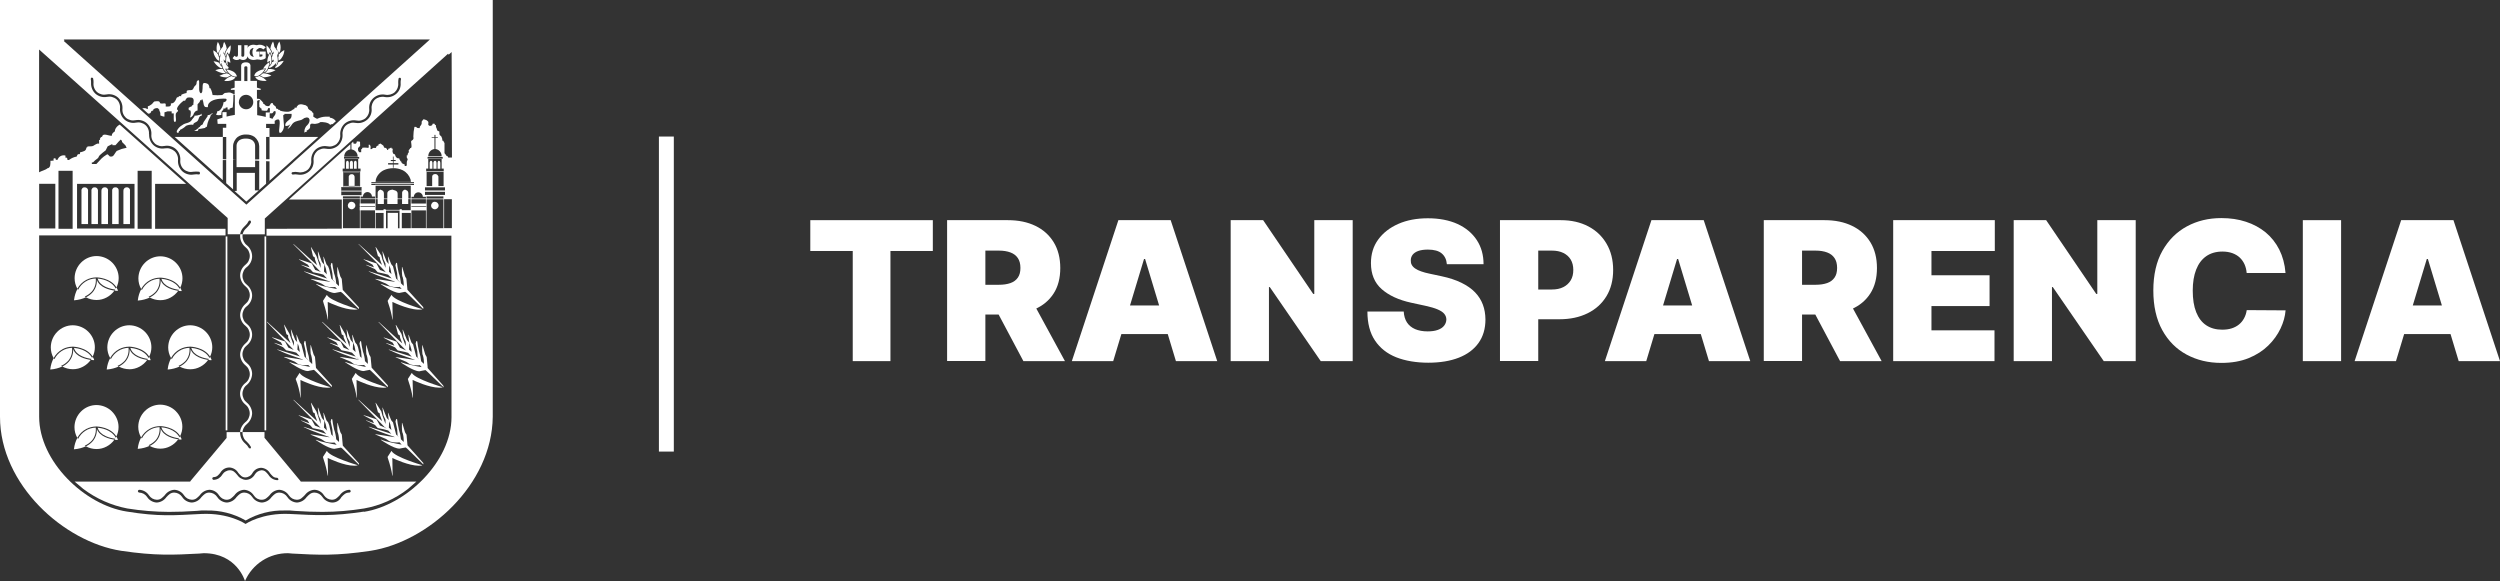 <?xml version="1.0" encoding="UTF-8"?><svg id="Capa_1" xmlns="http://www.w3.org/2000/svg" viewBox="0 0 395.84 92"><rect x="0" y="0" width="395.84" height="92" fill="#333333" stroke="none"/><defs><style>.cls-1{fill:#fff;stroke-width:0px;}</style></defs><g id="Capa_1-2"><path class="cls-1" d="m44.06,9.85c-.02.14-.07.27-.15.39s-.18.22-.29.3h0c-.02.08-.05.15-.08.22.17,0,.33-.06.47-.15.39-.24.7-.58.92-.98-.3.03-.59.1-.86.22h0Z"/><path class="cls-1" d="m44.17,8.59c0,.17-.04.33-.12.48.03.17.04.34.04.52.21-.07.39-.22.5-.42.27-.36.42-.8.43-1.25-.32.17-.61.4-.85.67h0Z"/><path class="cls-1" d="m44.15,8.42c.15-.16.25-.37.26-.6.06-.43,0-.86-.18-1.25-.23.34-.37.73-.42,1.14.1.15.19.31.26.48.03.07.06.15.07.23h.01Z"/><path class="cls-1" d="m43.49,8.67c.06-.13.14-.26.22-.38l.05-.06.04.07c.1.19.17.39.21.6.04-.11.06-.22.05-.33,0-.11-.03-.22-.08-.32-.18-.41-.44-.78-.78-1.07-.03.44.02.88.17,1.3.03.07.07.14.12.2h0Z"/><path class="cls-1" d="m43.67,10.38c.18-.17.29-.4.31-.65.03-.45-.05-.89-.23-1.31-.25.38-.4.81-.43,1.26v.22c.11-.09.23-.16.36-.22l.07-.04v.08c0,.22-.03.43-.09.64h0v.02Z"/><path class="cls-1" d="m34.81,9.69c.23.39.54.73.92.98.15.1.33.15.5.15-.03-.08-.06-.16-.08-.23-.22-.16-.37-.39-.42-.65-.29-.13-.6-.22-.92-.25h0Z"/><path class="cls-1" d="m35.69,9.64c0-.17,0-.33.04-.5l-.02-.03c-.09-.13-.14-.29-.15-.45-.1-.09-.18-.2-.24-.32-.17-.15-.36-.28-.56-.38,0,.45.16.88.43,1.25.11.2.29.35.5.42h0Z"/><path class="cls-1" d="m35.57,8.52c0-.11.04-.22.08-.33.07-.16.16-.31.25-.45-.05-.4-.19-.78-.42-1.11-.17.41-.23.86-.18,1.31.02.22.11.42.25.58h.02Z"/><path class="cls-1" d="m35.76,8.99c.05-.22.12-.43.22-.64l.04-.08.05.07c.06.1.12.2.17.31.05-.06.08-.12.11-.19.15-.41.21-.85.17-1.29-.32.3-.59.66-.78,1.06-.05.12-.08.25-.08.38s.03.26.09.37h.01Z"/><path class="cls-1" d="m36.03,9.71l.07.03c.13.06.25.14.36.22v-.23c-.06-.44-.21-.87-.44-1.25-.17.41-.25.86-.22,1.3.02.24.12.46.29.63-.06-.2-.08-.42-.07-.63v-.07h0Z"/><path class="cls-1" d="m38.12,9.42c.11.05.24.08.36.08.49,0,.74-.29.74-.87v-1.47h-.54v1.49c0,.23-.08.34-.24.34-.06,0-.12-.02-.17-.05s-.09-.07-.13-.12l-.31.38c.07.1.17.18.29.23h0Z"/><path class="cls-1" d="m41.16,9.49c.17,0,.35-.03.51-.08.15-.04.28-.11.4-.21v-1.04h-.96v.46h.44v.26c-.12.07-.26.1-.39.1-.09,0-.17-.01-.25-.05-.08-.03-.15-.09-.21-.15-.12-.13-.18-.31-.17-.49,0-.18.06-.36.18-.5.06-.06.12-.1.2-.14.07-.03.15-.05.23-.05.1,0,.2.02.3.06.09.04.18.1.25.17l.39-.33c-.12-.13-.26-.24-.43-.31-.16-.07-.34-.11-.51-.11-.16,0-.32.02-.46.08-.15.06-.28.15-.39.26-.21.23-.33.54-.32.85,0,.16.02.32.08.47.06.15.15.28.26.4.11.11.25.19.4.24s.3.08.46.07h0v.04Z"/></g><g id="Capa_2"><path class="cls-1" d="m47.55,76.14l-5.61-6.75-.06-.05v-.93h-3.48v.14c0,.27.07.54.19.79s.3.46.52.63c.24.22.44.48.6.76.02.04.03.09.02.14,0,.05-.03.09-.07.13h-.11c-.06,0-.17-.05-.17-.11-.14-.25-.32-.47-.54-.65-.25-.21-.45-.46-.59-.75s-.22-.61-.23-.93v-.14h-2.14v.93l-.05.05-5.66,6.75-.06.11H11.82c.44.38.98.82,1.36,1.15,2.06,1.55,4.44,2.61,6.98,3.1,2.18.35,4.38.53,6.59.54,1.42,0,2.78-.05,4.41-.16l.71-.06h.82c2.18-.05,4.32.49,6.21,1.58,1.88-1.09,4.03-1.64,6.21-1.58h.82l.71.06c1.58.11,3,.16,4.41.16,2.21,0,4.41-.19,6.59-.54,2.54-.45,4.93-1.51,6.97-3.1.33-.27.87-.76,1.31-1.15h-18.3l-.05-.11h-.02Zm-13.88-.53s.09-.06.15-.07c.54,0,.76-.33,1.04-.65.14-.26.36-.48.61-.64.26-.15.55-.23.85-.23.29.01.57.1.82.25s.45.36.6.62c.33.38.6.7,1.09.7.24,0,.47-.07.67-.19.2-.12.37-.3.48-.51.14-.24.33-.44.57-.59.24-.14.51-.22.79-.23.29.01.57.1.82.25s.45.36.6.62c.33.38.54.71,1.09.71.06,0,.11.03.15.07s.06.09.07.15c.06.11-.05.16-.16.16-.29-.01-.57-.1-.82-.25s-.45-.37-.6-.62c-.33-.38-.54-.7-1.09-.7-.21.02-.42.09-.6.2s-.33.27-.44.45c-.14.26-.36.48-.61.64-.26.15-.55.23-.85.23-.28-.02-.54-.11-.78-.25-.24-.14-.44-.34-.59-.57-.33-.38-.6-.7-1.14-.7-.24,0-.48.08-.69.2-.21.12-.38.3-.51.5-.14.24-.34.44-.57.59-.24.14-.51.22-.79.23-.06,0-.11-.03-.15-.07s-.06-.09-.07-.15c0-.06.03-.11.07-.15h-.01Zm14.58,2.81c.17-.25.4-.46.66-.61s.56-.24.86-.26c.31,0,.61.09.87.24.27.15.49.37.65.63.14.21.32.38.54.51.22.12.46.19.71.2.6,0,.87-.33,1.25-.71.17-.25.4-.46.66-.61s.56-.24.86-.26c.06,0,.11.03.15.07s.06.09.07.15c0,.06-.03.11-.07.15s-.09.06-.15.07c-.6,0-.87.33-1.25.71-.14.27-.35.49-.61.65-.26.15-.56.23-.86.22-.31-.01-.6-.1-.87-.25s-.49-.36-.66-.62c-.14-.21-.32-.38-.54-.51-.22-.12-.46-.19-.71-.2-.6,0-.87.33-1.26.71-.17.25-.4.46-.66.61s-.56.24-.86.26c-.31-.01-.6-.1-.87-.25s-.49-.36-.66-.62c-.14-.21-.32-.38-.54-.51-.22-.12-.46-.19-.71-.2-.6,0-.87.33-1.25.71-.17.25-.4.46-.66.61s-.56.24-.86.26c-.31-.01-.6-.1-.87-.25s-.49-.36-.66-.62c-.14-.21-.32-.38-.54-.51-.22-.12-.46-.19-.71-.2-.6,0-.87.33-1.25.71-.17.25-.4.46-.66.61s-.56.24-.86.26c-.31-.01-.6-.1-.87-.25s-.49-.36-.66-.62c-.14-.21-.32-.38-.54-.51-.22-.12-.46-.19-.71-.2-.6,0-.87.33-1.25.71-.17.25-.4.46-.66.61s-.56.24-.86.26c-.31-.01-.6-.1-.87-.25s-.49-.36-.66-.62c-.14-.21-.32-.38-.54-.51-.22-.12-.46-.19-.71-.2-.6,0-.87.33-1.25.71-.17.25-.4.46-.66.61s-.56.24-.86.26c-.31-.01-.6-.1-.87-.25s-.49-.36-.66-.62c-.14-.21-.32-.38-.54-.51-.22-.12-.46-.19-.71-.2-.06,0-.11-.03-.15-.07-.04-.04-.06-.09-.07-.15,0-.06.03-.11.07-.15.04-.04.09-.06.15-.07.31.01.6.1.87.25s.49.36.66.62c.14.21.32.38.54.51.22.12.46.19.71.2.6,0,.87-.33,1.25-.71.17-.25.4-.46.66-.61s.56-.24.86-.26c.31.01.6.1.87.25s.49.36.66.62c.14.21.32.38.54.51.22.12.46.19.71.2.6,0,.87-.33,1.25-.71.17-.25.4-.46.66-.61s.56-.24.86-.26c.31,0,.61.09.87.24.27.15.49.37.65.63.13.2.31.37.51.5.21.12.44.2.68.21.6,0,.87-.33,1.26-.71.17-.25.4-.46.66-.61s.56-.24.86-.26c.31.01.6.1.87.25s.49.36.66.62c.13.21.31.39.53.52.22.12.47.19.72.19.6,0,.87-.33,1.26-.71.17-.25.4-.46.66-.61s.56-.24.86-.26c.31.01.6.1.87.25s.49.36.66.62c.14.21.32.38.54.51.22.12.46.19.71.2.6,0,.87-.33,1.25-.71h.02Z"/><path class="cls-1" d="m56.6,73.68v-.04s-4.3-1.26-4.83-2.22l-.02-.03-.61.95s-.03.01.07.3c.3.87.53,1.76.68,2.66h.05l-.05-2.79c.31.15,2.59,1.23,4.2,1.23.18,0,.35-.02.52-.05h0Z"/><path class="cls-1" d="m62,71.42l-.02-.03-.61.95s-.02.01.07.3c.3.87.53,1.76.68,2.66h.05l-.05-2.79c.31.15,2.59,1.23,4.2,1.23.18,0,.35-.02.52-.05v-.04s-4.3-1.26-4.83-2.22h0Z"/><path class="cls-1" d="m26.98,70.64c.49-.26.92-.63,1.24-1.09-.8-.11-2.34-.49-2.79-1.7.04.71-.19,1.41-.66,1.96-.3.34-.66.61-1.07.8.51.28,1.09.43,1.68.43s1.11-.14,1.6-.4Z"/><path class="cls-1" d="m23.7,70.6s-.06-.03-.09-.06c-.03-.01-.06-.03-.09-.05.43-.18.81-.46,1.13-.8.24-.28.41-.61.52-.97.1-.35.13-.73.09-1.09-.59.02-1.16.19-1.65.51s-.89.76-1.15,1.29c-.02-.02-.04-.05-.05-.08-.02-.03-.04-.06-.06-.09-.28.53-.46,1.11-.53,1.7l-.02.1h.1c.62-.05,1.24-.21,1.8-.47h0Z"/><path class="cls-1" d="m28.73,69.59v-.16h-.02c-.05-.13-.12-.26-.19-.38-.01.03-.03.06-.04.09-.02.03-.03.07-.06.1-.71-1.33-2.42-1.55-2.87-1.59.35,1.28,2.05,1.65,2.78,1.75-.01.03-.03.06-.05.08-.02.03-.03.05-.06.08.16.02.28.04.37.04h.15-.01Z"/><path class="cls-1" d="m16.88,70.7c.49-.26.92-.63,1.24-1.09-.8-.11-2.34-.49-2.79-1.7.04.71-.19,1.42-.66,1.96-.3.34-.66.61-1.07.8.51.28,1.09.43,1.68.43s1.11-.14,1.6-.4Z"/><path class="cls-1" d="m13.51,70.61s-.06-.03-.09-.05c.43-.18.81-.46,1.13-.8.24-.28.41-.61.52-.97.1-.35.13-.73.09-1.09-.59.02-1.16.19-1.65.51s-.89.76-1.15,1.29c-.02-.02-.04-.05-.05-.08-.02-.03-.04-.06-.06-.09-.28.53-.46,1.11-.53,1.7l-.02.1h.1c.62-.05,1.24-.21,1.8-.47-.03-.02-.06-.03-.09-.06h0Z"/><path class="cls-1" d="m18.12,69.62c.16.02.28.04.37.04h.15v-.16h-.02c-.05-.13-.12-.26-.19-.38-.01.03-.03.06-.04.09-.02.03-.04.07-.06.1-.71-1.33-2.42-1.55-2.87-1.59.35,1.28,2.05,1.65,2.78,1.75-.01.03-.03.06-.05.08-.02.03-.03.05-.06.08h-.01Z"/><path class="cls-1" d="m54.03,30.9h3.22v-.54h-3.22v.54Zm.03-.52h3.16v.5h-3.16v-.5Z"/><rect class="cls-1" x="104.33" y="21.62" width="2.36" height="49.88"/><path class="cls-1" d="m56.05,27.73s-.09-.08-.15-.11-.12-.04-.18-.04c-.07,0-.13,0-.2.02-.06.02-.12.06-.17.1-.05.05-.08.1-.11.17-.02.06-.03.13-.02.2v1.37h.93v-1.37c0-.06,0-.12-.02-.18s-.05-.11-.09-.16h.01Z"/><path class="cls-1" d="m55.23,25.79c0-.33-.22-.33-.22-.33-.22,0-.22.33-.22.33v.93h.44s0-.93,0-.93Z"/><path class="cls-1" d="m55.67,31.94c-.16,0-.31.06-.42.18-.11.11-.17.26-.18.42,0,.16.06.31.18.42.11.11.26.18.42.18s.31-.07.42-.18c.11-.11.18-.26.18-.42s-.07-.31-.18-.42c-.11-.11-.26-.17-.42-.17h0Z"/><path class="cls-1" d="m56.48,25.79c0-.33-.17-.33-.22-.33-.22,0-.22.33-.22.33v.93h.44s0-.93,0-.93Z"/><path class="cls-1" d="m55.88,25.79c0-.33-.22-.33-.22-.33-.27,0-.27.33-.27.33v.93h.49v-.93Z"/><polygon class="cls-1" points="56.16 29.49 56.92 29.49 56.92 29.44 56.93 29.44 56.93 27.3 56.92 27.3 56.92 29.44 56.16 29.44 56.16 29.49"/><path class="cls-1" d="m57.25,29.65h-3.22v.54h3.22v-.54Zm-.03.52h-3.16v-.5h3.16v.5Z"/><polygon class="cls-1" points="55.23 29.44 54.4 29.44 54.4 27.3 56.92 27.3 56.92 27.26 54.36 27.26 54.36 29.49 55.23 29.49 55.23 29.44"/><path class="cls-1" d="m68.25,25.46c-.22,0-.22.33-.22.33v.93h.44v-.93c0-.33-.22-.33-.22-.33Z"/><path class="cls-1" d="m68.9,25.46c-.27,0-.27.33-.27.33v.93h.49v-.93c0-.33-.22-.33-.22-.33Z"/><path class="cls-1" d="m69.5,25.46c-.22,0-.22.33-.22.33v.93h.44v-.93c0-.33-.22-.33-.22-.33Z"/><path class="cls-1" d="m68.85,31.94c-.16,0-.31.06-.42.18s-.17.26-.18.42c0,.16.06.31.18.42.11.11.26.18.42.18s.31-.07.42-.18.18-.26.18-.42-.07-.31-.18-.42c-.11-.11-.26-.17-.42-.17h0Z"/><path class="cls-1" d="m23.75,17.95s.27-.27.16-.27c.03-.06.08-.1.14-.13.06-.03.12-.04.19-.03-.05-.38.76-.49.82-.33.03.07.09.13.16.16-.05.17.17.38.17.6v.33s.65.27.65.16v-.65l.49-.16h.65v.33h.33v.65c0,.16-.05.98.33.6.03-.2.03-.4,0-.6s-.03-.4,0-.6c0-.05.17-.27.17-.22v-.11h.16c0-.16.06-.33-.16-.33,0-.17.06-.34.16-.49.25-.36.57-.67.93-.93.05,0,.16.06.22,0s.05-.16.11-.22c.11-.11.16-.27.38-.27.27,0,.71-.06.82.27.11.27-.06.6,0,.87,0-.05-.33.17-.33.33,0-.11-.38.11-.44.17,0,.05,0,.44.11.38.38-.16.22.98.11,1.14.22,0,.44-.27.54-.44.05-.11.05-.22.16-.33.05-.09.12-.17.21-.23.09-.06.18-.09.29-.1v-.98s.33-.38.33-.38c.11-.22,0-.33.33-.27v-.17c.22-.05.27.76.33.93.16.38.22.33.65.33-.11-.93,1.14-1.25,1.79-1.31.17,0,1.09-.11,1.15.05.11.38-.49.54-.49.49.06.38-.44,1.52-.98,1.41.06.22-.16.38-.16.6.27.06.55.06.81,0,0-.18,0-.37.06-.54,0,0,.2-.27.25-.25-.02-.06.02-.15.02-.23h.33c-.05-.22.22-.17.33-.17v.33h.33v-.16c.17-.06.33-.11.49-.17.07-.69.11-1.38.11-2.07l.22.13v3.12c-.48.08-.92.17-1.31.27v-.7h-.65v.88c-.51.15-.82.27-.82.27l.06.7h1.36v.61h-.54v1.47h.54v3.54l-.54-.03v-3.52h-7.63l3.71,3.33.46.41h0l3.45,3.1v-3.17c.18,0,.36-.01.54-.01v3.67l1.09.97v-4.67c.18,0,.36,0,.54-.01l-.54-.03v-2.13c0-.28.08-.56.21-.81.13-.25.31-.48.53-.65.39-.27.86-.41,1.33-.38.47-.02.94.11,1.33.38.22.18.4.4.53.65.13.25.2.53.21.81v2.09l-.65.02v-2.16s.06-1.15-1.47-1.15-1.47,1.15-1.47,1.15v3.37h2.94v-1.03l.65.03v4.61l.74-.66.11-.1.24-.22v-3.57l.54.03v3.04l-.54.51,3.78-3.39h0l.64-.58,3.84-3.45h-7.72v3.52c-.18,0-.36,0-.54.01v-3.53h.54v-1.41h-.54v-.66h1.36v-.48c.1-.05.19-.1.27-.17.04-.02.22-.05.22-.05.7-.1-.06,2.02.32,2.12.22.05.33-.17.44-.33.16-.24.23-.53.22-.82,0-.16-.16-1.69-.11-1.69h.17v-.16h1.15c0,.49,0,.65-.44.98-.27.22-.66.49-.54.93.15.02.31,0,.45-.06s.27-.15.37-.27c-.16.27-.33.55-.49.82.27-.16.49-.38.65-.65.33-.54.81-.6,1.42-.76.27-.06.38-.22.6-.33.93-.38,1.04.54.49,1.09-.16.13-.29.3-.37.49-.09.19-.13.39-.12.6v.17c0-.11.38-.22.44-.22-.03-.04-.07-.08-.11-.11.17-.11.44-.22.54-.44.11-.17-.05-.44.11-.6.22-.22.49,0,.76-.06.22-.02.44-.08.65-.16.03-.03.05-.07.06-.11.44-.06,1.42.05,1.63.44.05-.05.11-.08.18-.1s.14-.03.21-.02l.52-.47c-.11-.16-.25-.29-.42-.39-.17-.1-.36-.15-.55-.17v-.16h-.65c-.45.02-.9.13-1.31.33-.11.05-.54-.27-.65-.33,0-.17.11-.71-.16-.65,0-.38-.76-.33-.71-.93h-.11c.11,0-.22-.22-.22-.22-.11-.05-.33-.05-.44-.11-.22-.07-.46-.06-.68.03h-.02s0,.02-.02.03c-.02.02-.05.04-.07.06-.12.11-.23.21-.2.37h-.33c0,.06,0,.13-.04.18-.03.06-.07.11-.12.14.05-.17-.06-.11-.06-.06-.21.2-.47.34-.76.38-.44.03-.89-.03-1.31-.17-.06-.16-.17-.11-.33-.16v-.11s-.02-.01-.03-.02h-.03s-.07.03-.11.03c-.11-.11-.16-.11-.16-.27,0-.22-.54-.33-.49-.65-.44-.11-.33.27-.6.44-.17.11-.71-.05-.71-.27-.06-.02-.11-.04-.17-.07-.02-.05-.1-.1-.1-.15h.11c-.17-.06-.17-.22-.33-.33h.02c-.13-.04-.17-.19-.3-.27-.14-.04-.29-.06-.44-.05v-1.41h.6v-.17l-.6-.18v-1.07h-1.03v-2.45s0-.49-.71-.49c-.76,0-.76.49-.76.49v2.45h-1.03v1.07l-.6.18v.17h.6v.73c-.18-.09-.36-.17-.54-.24-.33-.16-.65,0-.98,0-.11,0-.33.27-.44.33-.51.05-1.02.05-1.53,0-.05-.28-.12-.55-.22-.81-.06-.11-.11-.11-.11-.27h-.17c0-.24-.07-.47-.22-.65-.16-.11-.6-.27-.76-.11-.11.11-.11.65-.11.82s-.05.33-.05.49c-.22.6-.49,0-.49-.33v-1.14c0-.17,0-.49-.27-.27-.17.11-.11.38-.17.54s-.16.22-.27.33c-.17.17-.17.49-.44.6-.17.05-.38,0-.6.05-.04,0-.08.01-.12.03-.04.02-.07.05-.1.08,0,.06,0,.33-.05.33-.11,0-.87.22-.82.33v.17c-.11,0-.22-.06-.33,0-.05,0-.11.16-.16.16h-.17c-.06.1-.12.21-.16.33-.17.38-.38.65-.82.65.11.6-.44.49-.81.49v-.38c-.06-.16-.17-.11-.33-.11-.16.03-.33.03-.49,0-.11-.05-.11-.27-.27-.33-.18-.03-.36-.03-.54,0-.22,0-.22.06-.38.22-.16.27-.38.33-.6.49-.06.05-.11.05-.22.05v.49c0-.06-.22-.06-.27-.11-.06-.05-.14-.07-.22-.06h-.16c-.08,0-.16,0-.24.02l.94.85c.09,0,.19-.01.27-.05h.02Zm19.28,0c.16,0,.27-.22.33-.33.11-.06.16,0,.27,0,.1.63-.3.7-.47,1.19-.12-.04-.27-.09-.46-.15v-.72h.33,0Zm-2.34-1.96c.12-.1.28-.16.44-.16,0,.11-.16.76-.05.76,0,.06-.06.22,0,.33,0,0,.1.14.15.14,0,.02.02.05.02.08.22,0,.17.17.17.33.28.07.58.09.87.06.11-.11.11-.6.44-.38v.66h-.65v.7c-.4-.1-.86-.2-1.36-.28v-2.22l-.03-.02Zm-2.01-5.33s0-.17.27-.17c0,0,.22,0,.22.17v2.18h-.49v-2.18Zm-.72,4.94h0c.1-.18.24-.33.41-.43s.37-.16.58-.16c.3,0,.59.12.81.33.21.21.34.5.34.81,0,.08,0,.15-.02.23-.05.26-.19.5-.39.67-.21.17-.47.26-.73.25-.28,0-.55-.1-.76-.29-.21-.18-.34-.44-.38-.72,0-.05,0-.09,0-.14,0-.19.05-.39.15-.55Z"/><path class="cls-1" d="m31.75,18.17c-.17,0-.33.05-.49.11-.06,0-.49.05-.49.05v.17l-.16.16-.17.22c-.38.71-1.03.49-1.58.93-.38.21-.69.53-.87.93v.16c0,.17.33.17.33,0v-.16h.16v-.17c.37-.15.7-.37.98-.65.36-.16.76-.22,1.15-.16-.06-.33.54-.38.71-.66.17-.22.17-.81.6-.76v-.33c-.17.06-.11,0-.17.17h0Z"/><path class="cls-1" d="m31.65,20.13h-.16c-.06.22-.17.22-.33.33l-.17.17h-.16v.11h.44s.09-.09.12-.14c.03-.06.04-.12.04-.18.26-.01.51-.05.76-.11.22-.06.38,0,.38-.22h.16s.04-.05.05-.08c0-.03,0-.06,0-.09.05-.16.05-.33.11-.49.05-.15.1-.29.16-.44.06-.16.17-.27.22-.44.06-.11.06-.22.11-.33s.22-.11.27-.22c.05-.16-.06-.05-.17,0-.11.12-.27.2-.44.22h-.16v.17l-.11.16-.33.49c-.11.13-.2.28-.27.44-.05.11-.05.22-.16.27-.11.06-.17.05-.22.16v-.05c-.07.08-.12.17-.17.27h.03Z"/><path class="cls-1" d="m18.79,30.2c0-.07,0-.14-.02-.2-.02-.07-.06-.13-.1-.18-.05-.05-.1-.09-.16-.12s-.13-.04-.2-.04-.15,0-.22.02-.13.06-.19.12c-.05.05-.09.12-.12.19-.02.07-.03.14-.02.22v5.27h1.03v-5.27h0Z"/><path class="cls-1" d="m15.52,30.2c-.05-.54-.49-.54-.49-.54-.07,0-.15,0-.22.02-.07.02-.13.06-.19.12-.05.05-.09.12-.12.19-.02.07-.03.14-.02.22v5.27h1.03v-5.27h.01Z"/><path class="cls-1" d="m13.95,30.2c0-.14-.04-.27-.14-.37-.09-.1-.22-.16-.36-.17-.07,0-.15,0-.22.02s-.13.06-.19.12c-.05.05-.09.12-.12.19-.02.07-.03.14-.02.22v5.27h1.04v-5.27h.01Z"/><path class="cls-1" d="m17.11,30.2c0-.07,0-.14-.02-.2s-.06-.13-.1-.18c-.05-.05-.1-.09-.17-.12-.06-.03-.13-.04-.2-.04s-.15,0-.22.03c-.07.02-.13.06-.19.12-.05.05-.09.12-.12.18-.02.07-.03.14-.03.22v5.27h1.04v-5.27h.01Z"/><path class="cls-1" d="m20.59,30.2c0-.07,0-.14-.02-.2s-.06-.13-.1-.18c-.05-.05-.1-.09-.17-.12-.06-.03-.13-.04-.2-.04s-.15,0-.22.03c-.07.02-.13.06-.19.12-.05.05-.09.12-.12.18-.02.07-.03.14-.03.22v5.27h1.04v-5.27h.01Z"/><rect class="cls-1" x="41.88" y="37.44" width=".27" height="30.7"/><rect class="cls-1" x="35.73" y="37.44" width=".27" height="30.7"/><path class="cls-1" d="m50.74,42.98h0l.04.04.03.04-.9-.32-.54-1.03h0l-2.02-.66-.02.04,1.41.81.29.43-1.3-.41v.02l-.02.02,1.41.65.44.49h0l1.09.23.55.15.59.62-2.21-.7-1.42-.44v.02l-.02.02,1.09.49c.33.16,2.89,1.05,3,1.09h0l.05.05-2.66-.41-.38-.06v.02l-.02.02,1.69.71c.1.05.2.11.29.18.13.11.27.19.43.25.32.09.65.14.98.13.15,0,.3,0,.45-.03h0l.3.32c-.3-.05-1.05-.19-1.77-.36-.52-.1-1.03-.25-1.52-.44v.02l-.03.02c.09.06,2.01,1.39,2.92,1.39.07,0,.14,0,.21-.03l.79-.15.27.2,2.56,2.5.04.04v-.28l-2.56-2.77-.16-1.74-.22-.38-.44-1.47h-.05c0,.15-.05,1.43.11,1.6.13.46.18.93.16,1.4l-.44-.43h0v-.07c-.04-.52-.15-1.03-.33-1.53,0-.03-.02-.11-.06-.29-.1-.42-.17-.85-.22-1.28v-.02l-.15-.07-.11.41h0l.27,1.26.06.98h0l.49.55.03.03-.75-.73-.33-1.5-.17-.44-.27-.33-.44-1.19h-.05s.11,1.05.11,1.05l.27.76.11.54.05.38.07.1-.51-.5.05-1.07h0l-.38-.45-.6-1.63h-.05l.11,1.21.33.71v.67l-.45-1.33-.22-.6-.82-1.36-.04.02.33,1.41h0l.27.18.05.37.32.87-3.71-3.34-.02.02-.02.02,3.05,3.05,1.19,1.24h.05Z"/><path class="cls-1" d="m56.6,48.99v-.05s-4.3-1.26-4.83-2.22l-.02-.04-.61.95h0s0,.07.11.42c.28.83.5,1.68.65,2.54h.04l-.05-2.79c.31.15,2.59,1.23,4.2,1.23.18,0,.35-.02.52-.05h-.01Z"/><path class="cls-1" d="m60.94,42.99l.02.03.04-.09v.04l-.02.02.24.26-.2-.18-.87-.33-.54-1.03h0l-2.02-.66-.02.04,1.41.81.24.43-1.25-.41v.02l-.02.02,1.42.65.43.49h0l1.04.23.6.16h0l.58.6-2.2-.7-1.42-.44v.02l-.02.02,1.09.49c.33.16,2.89,1.05,3,1.09h0l.06.06-2.72-.42-.38-.06v.04l1.68.71c.1.05.19.11.28.18.13.11.27.19.43.25.32.09.65.14.99.13.15,0,.29,0,.44-.03h.04l-.1-.12.41.44c-.3-.05-1.05-.19-1.77-.36-.52-.1-1.03-.25-1.52-.44v.02l-.03.02c.09.06,2.02,1.39,2.92,1.39.07,0,.14,0,.21-.03l.75-.15.26.19,2.56,2.5.04.04v-.29l-2.51-2.76-.16-1.75-.22-.38-.44-1.47h-.05c0,.15-.05,1.43.12,1.6.12.46.18.93.16,1.4l-.44-.43v-.07c-.05-.52-.16-1.03-.34-1.53,0-.03-.02-.11-.06-.28-.1-.42-.17-.85-.21-1.28v-.02l-.15-.07-.11.41h0l.27,1.26.06.98h0l.49.55-.71-.69-.39-1.51-.11-.44-.27-.33-.49-1.19h-.04s.11,1.05.11,1.05l.05.15-.34-.39-.65-1.63h-.04l.16,1.21.33.71v.68l-.5-1.34-.16-.6-.88-1.37h-.02l-.02.02.38,1.41h0l.27.18.06.37.32.87-3.71-3.34h0l-.02.03,3,3.05,1.2,1.25v.04Zm1.42,1.46l-.03-.02-.08-.1.11.12Zm-.73-2.45l.18.49.11.54.06.37-.39-.38.05-1.02h-.01Z"/><path class="cls-1" d="m66.84,48.99v-.05s-4.3-1.26-4.83-2.22l-.02-.04-.61.95h0s0,.07.11.42c.29.83.5,1.68.65,2.54h.04l-.05-2.79c.34.17,3.14,1.49,4.72,1.18h-.01Z"/><path class="cls-1" d="m56.84,73.6v-.22l-2.56-2.82-.16-1.74-.22-.38-.44-1.47h-.05c0,.14-.05,1.43.11,1.6.13.46.18.94.16,1.41l-.45-.43v-.03c-.04-.52-.15-1.03-.33-1.52,0-.03-.02-.11-.06-.29-.1-.43-.17-.86-.22-1.29v-.02l-.15-.07-.11.41h0l.27,1.26.06.98h0l.25.28-.48-.46-.33-1.47-.17-.44-.27-.33-.44-1.19h-.05l.11,1.05.27.76.11.54.05.33.09.17-.53-.52.05-1.07h0l-.38-.45-.6-1.63h-.05s.11,1.21.11,1.21l.33.71v.66l-.45-1.38-.22-.61-.82-1.36-.04.02.33,1.48.27.16.05.32.35.94-3.74-3.41v.02l-.03.02,3.05,3.1,1.19,1.24.04.04.03.03-.9-.36-.54-.97h0l-2.02-.66-.02.04,1.41.76.29.48-1.3-.47v.02l-.02.02,1.41.7.44.49h0l1.09.22.55.16.51.54-2.14-.68-1.42-.44v.02l-.02.02,1.09.49c.31.15,2.56.94,2.95,1.07h0l.05.05-2.6-.41-.38-.05v.02l-.02.02,1.69.71c.1.05.2.11.29.18.13.11.27.19.43.25.32.09.65.14.98.13.19,0,.34-.02.4-.02h0l.34.36c-.3-.05-1.05-.19-1.77-.36-.52-.1-1.03-.25-1.52-.44v.02l-.02.02c.09.06,2.01,1.39,2.92,1.39.07,0,.14,0,.21-.03l.86-.16.21.15,2.56,2.5.04.04.04.04Z"/><path class="cls-1" d="m64.35,68.82l-.22-.38-.44-1.47h-.05c0,.14-.05,1.43.12,1.6.13.46.18.94.16,1.41l-.44-.43v-.03c-.05-.52-.16-1.03-.33-1.52,0-.03-.02-.11-.05-.29-.1-.42-.17-.86-.22-1.29v-.02l-.15-.07-.11.41h0l.27,1.26.06.98h0l.25.28-.48-.46-.38-1.47-.11-.44-.28-.34-.49-1.19h-.04l.11,1.05.05.15-.34-.39-.65-1.63h-.02l-.02.02.16,1.2.33.71v.67l-.5-1.39-.16-.6-.88-1.37h-.02l-.02.02.38,1.47h0l.27.17.06.32.34.93-3.74-3.41v.02l-.03.02,3,3.1,1.2,1.25.02.03.04-.09v.04h-.02s.26.28.26.28l-.22-.19-.87-.38-.54-.97h0l-2.02-.66-.02.04,1.41.76.24.48-1.25-.47v.02l-.02.02,1.42.7.43.49h0l1.04.22.6.17v-.02l.51.54-2.13-.68-1.42-.44v.02l-.02.02,1.09.49c.31.15,2.56.94,2.95,1.07h0l.06.06-2.67-.42-.38-.05v.04l1.68.71c.1.05.2.11.28.18.13.11.27.19.43.25.32.09.65.14.99.13.15,0,.29,0,.44-.03h0l.35.37c-.3-.05-1.05-.19-1.77-.36-.52-.1-1.03-.25-1.52-.44v.02l-.02.02c.09.06,2.02,1.39,2.92,1.39.07,0,.14,0,.21-.03l.81-.15.2.15,2.56,2.5.04.04v-.22l-2.51-2.81-.16-1.75-.02.06Zm-2.78-1.11l.05-1.01.18.49.11.54.06.33.05.07-.44-.42h-.01Z"/><path class="cls-1" d="m46.43,55.33l.04.04.04.04-.85-.37-.54-.98h0l-2.02-.66v.03l-.02.02,1.41.76.24.49-1.26-.42v.02l-.02.02,1.36.65.49.49,1.04.22.57.16.58.6-2.16-.68-1.42-.44v.02l-.02.02,1.09.49c.32.16,2.73.99,2.98,1.08l.04.04-2.63-.41-.38-.05v.02l-.02.02,1.69.71c.06.04.12.08.18.12.14.13.3.24.48.31.32.09.65.14.98.13.15,0,.3,0,.45-.03h.04l-.03-.05.34.35c-.31-.05-1.05-.19-1.76-.35-.52-.1-1.03-.24-1.52-.43v.02h0v.02c.07.06,2,1.4,2.9,1.4.07,0,.14,0,.21-.04l.78-.15.23.2,2.56,2.5.04.04v-.28l-2.51-2.76-.16-1.75-.22-.39-.44-1.47h-.05c0,.15-.05,1.43.11,1.6.13.46.18.93.16,1.4l-.44-.43v-.07c-.05-.52-.16-1.03-.33-1.53,0-.03-.02-.11-.06-.28-.1-.42-.17-.85-.22-1.28v-.02l-.15-.07-.11.4h0l.27,1.26.06.98h0l.52.59-.75-.73-.39-1.5-.11-.44-.27-.33-.49-1.2h-.04l.11,1.05.05.15-.34-.39-.65-1.63h-.04l.16,1.21.33.71v.68l-.5-1.34-.22-.61-.81-1.41-.04.02.38,1.47h0l.27.17v.37l.38.88-3.72-3.39-.02.02-.02.02,2.99,3.1,1.19,1.24h.02Zm.7-.98l.18.49.11.54.05.36-.38-.38.05-1.01h0Z"/><path class="cls-1" d="m52.29,61.34v-.05s-4.3-1.26-4.83-2.22l-.02-.03-.62.96h0v.02c.37.94.63,1.93.76,2.93h.04l-.05-2.79c.31.15,2.59,1.23,4.2,1.23.18,0,.35,0,.52-.04h0Z"/><path class="cls-1" d="m61.17,61.34v-.05s-4.3-1.26-4.83-2.22l-.02-.03-.61.95h0s0,.06.09.34c.32.85.54,1.73.66,2.62h.04l-.05-2.79c.31.15,2.59,1.23,4.2,1.23.18,0,.35,0,.52-.04h0Z"/><path class="cls-1" d="m61.41,61.31v-.28l-2.57-2.82-.16-1.68-.22-.39-.44-1.47h-.05c0,.15-.05,1.43.11,1.6.13.44.18.89.16,1.35l-.45-.44h0c-.04-.53-.15-1.04-.33-1.53,0-.03-.02-.11-.06-.28-.1-.42-.17-.85-.22-1.28v-.02l-.15-.07-.11.4h0l.27,1.26.06.98h0l.09.12-.33-.33-.32-1.43-.17-.44-.27-.33-.44-1.2h-.05l.11,1.05.27.76.11.54.05.36-.44-.43.05-1.02h0l-.38-.45-.6-1.63h-.05l.11,1.21.38.71v.76l-.04-.03-.47-1.39-.22-.61-.82-1.41-.04.02.33,1.48.27.16.05.37.43.96-3.82-3.48-.02.02-.02.02,3.05,3.1,1.19,1.24.04.04.04.04-.91-.37-.48-.97h0l-2.08-.67-.02.04,1.41.76.3.49-1.3-.42v.02l-.02.02,1.41.65.44.49h0l1.09.22.57.16.6.62-2.24-.71-1.42-.44-.02.04,1.09.49c.33.16,2.89,1.05,3,1.09l.02-.03.07.07-2.63-.41-.38-.05v.04l1.68.71c.06.04.12.08.18.12.14.13.3.24.48.31.32.09.65.14.98.13.15,0,.3,0,.45-.03h.04l-.03-.05.35.36c-.3-.05-1.05-.19-1.77-.36-.52-.1-1.03-.24-1.52-.43v.02l-.02.02c.09.06,2.01,1.4,2.91,1.4.07,0,.14,0,.21-.04l.79-.15.23.2,2.56,2.5.03.04h.04Zm-4.75-4.53l-.27-.32.39.4-.12-.08Z"/><path class="cls-1" d="m65.22,59.07l-.02-.03-.61.95h-.01s0,.07.11.41c.29.83.51,1.68.65,2.55h.05l-.06-2.8c.31.15,2.59,1.23,4.2,1.23.17,0,.35,0,.52-.04v-.05s-4.29-1.26-4.83-2.22Z"/><path class="cls-1" d="m67.72,58.22l-.16-1.69-.22-.39-.44-1.47h-.05c0,.15-.05,1.43.11,1.6.13.44.18.9.16,1.35l-.44-.42v-.03c-.05-.52-.16-1.03-.33-1.53,0-.03-.02-.11-.06-.28-.1-.42-.17-.85-.22-1.28v-.02l-.15-.07-.11.4h0l.27,1.26.05.98h0l.25.29-.48-.47-.38-1.46-.11-.44-.27-.33-.43-1.2h-.05l.11,1.05.22.76.16.54v.35l-.38-.37.05-1.06h0l-.38-.45-.65-1.63h-.05l.17,1.21.33.71v.69l-.5-1.35-.17-.6-.87-1.42-.05.02.38,1.47h0l.27.17.05.38.34.88-3.73-3.4-.02.02h-.02l3,3.12,1.24,1.24.04.04.16.17-.16-.12-.87-.38-.54-.97h0l-2.02-.66v.03l-.02.02,1.41.76.29.49-1.3-.42v.02l-.02.02,1.41.65.43.49h0l1.1.22.55.16.58.61-2.21-.7-1.42-.44v.02l-.02.02,1.09.49c.32.16,2.89,1.05,3,1.09h0l.05.04-2.66-.41-.38-.05v.04l1.68.71c.1.05.2.11.28.18.13.11.27.19.43.25.32.09.65.14.99.13.15,0,.29,0,.44-.03h.01l.29.31c-.31-.05-1.05-.18-1.76-.35-.52-.1-1.03-.24-1.52-.43v.02l-.02.02c.09.06,2.01,1.4,2.91,1.4.07,0,.14,0,.21-.04l.78-.15.23.2,2.61,2.5.06.06-.08-.3-2.51-2.82.04-.02Z"/><path class="cls-1" d="m42.48,10.92c-.04.07-.07.14-.11.21-.09.15-.23.28-.38.37.14.04.29.06.44.04.43-.06.83-.21,1.2-.43-.36-.15-.76-.21-1.15-.19Z"/><path class="cls-1" d="m41.76,11.59c-.06.02-.13.04-.19.05-.12.12-.26.23-.4.33,0,0,.02,0,.03.01.19.07.37.16.53.26.43,0,.85-.1,1.24-.27-.37-.21-.78-.34-1.21-.37h0Z"/><path class="cls-1" d="m40.98,12.68c.4.12.82.16,1.24.12-.29-.33-.65-.58-1.06-.73-.04-.01-.07-.03-.11-.04-.16.09-.35.14-.54.15-.04,0-.08,0-.11-.01.12.24.33.42.58.51Z"/><path class="cls-1" d="m43.06,9.85c-.02.14-.07.27-.15.39s-.18.22-.29.3h0c-.02.08-.05.15-.08.22.17,0,.33-.06.47-.15.39-.24.7-.58.92-.98-.3.03-.59.1-.86.22h0Z"/><path class="cls-1" d="m43.17,8.59c0,.17-.04.33-.12.48.03.17.04.34.04.52.21-.07.39-.22.5-.42.27-.36.42-.8.43-1.25-.32.17-.61.4-.85.67Z"/><path class="cls-1" d="m43.15,8.42c.15-.16.25-.37.26-.6.06-.43,0-.86-.18-1.25-.23.34-.37.73-.42,1.14.1.15.19.31.26.48.03.08.06.15.07.23h.01Z"/><path class="cls-1" d="m42.49,8.67c.06-.13.14-.26.22-.38l.05-.06.04.07c.1.19.17.39.21.6.04-.11.06-.22.05-.33,0-.11-.03-.22-.08-.32-.18-.41-.44-.78-.78-1.07-.03.44.02.88.17,1.3.03.07.07.14.12.2h0Z"/><path class="cls-1" d="m42.67,10.38c.18-.17.29-.4.31-.65.03-.45-.05-.89-.23-1.31-.25.38-.4.81-.43,1.26v.22c.11-.09.23-.16.36-.22l.07-.04v.08c0,.22-.03.43-.09.64v.02Z"/><path class="cls-1" d="m42.13,10.83l-.03.07c-.1.22-.23.42-.39.6.24-.07.44-.22.58-.42.21-.38.34-.81.37-1.24-.38.22-.7.54-.93.92-.02.04-.04.08-.06.13.13-.03.27-.04.4-.05h.08-.02Z"/><path class="cls-1" d="m41.04,11.92c.39-.24.7-.58.92-.98-.44.04-.87.19-1.24.42-.12.07-.23.17-.31.28-.08.12-.13.25-.15.39.13.04.27.05.41.03s.27-.07.38-.14h0Z"/><path class="cls-1" d="m35.47,11.59c.09-.03.19-.05.29-.07-.14-.09-.25-.2-.34-.34-.05-.09-.1-.17-.14-.25h-.03c-.06,0-.11,0-.17-.02-.34,0-.67.07-.99.2.38.25.81.42,1.27.48.04,0,.08,0,.11,0Z"/><path class="cls-1" d="m36.53,11.97h0c-.12-.08-.23-.17-.33-.27-.1-.02-.21-.05-.3-.09-.41.07-.8.21-1.16.41.39.17.81.25,1.23.23.17-.11.35-.2.54-.27h.01Z"/><path class="cls-1" d="m36.74,12.68c.23-.09.42-.24.55-.45h-.03c-.21,0-.41-.06-.58-.17,0,0-.02-.02-.03-.02-.03,0-.06.02-.08.03-.41.15-.78.4-1.07.73.42.07.85.03,1.24-.12Z"/><path class="cls-1" d="m33.81,9.69c.23.39.54.73.92.98.15.1.33.15.5.15-.03-.08-.06-.16-.08-.23-.22-.16-.37-.39-.42-.65-.29-.13-.6-.22-.92-.25Z"/><path class="cls-1" d="m34.69,9.64c0-.17,0-.33.04-.5l-.02-.03c-.09-.13-.14-.29-.15-.45-.1-.09-.18-.2-.24-.32-.17-.15-.36-.28-.55-.38,0,.45.16.88.43,1.25.11.2.29.35.5.42h0Z"/><path class="cls-1" d="m34.65,8.19c.07-.16.16-.31.25-.45-.05-.4-.19-.78-.41-1.11-.17.41-.23.86-.18,1.31.02.22.11.42.25.58,0-.11.04-.22.08-.33h0Z"/><path class="cls-1" d="m34.66,8.61c0,.13.03.26.09.37.05-.22.12-.43.22-.64l.04-.08.05.07c.06.1.12.2.17.31.05-.06.08-.12.11-.19.15-.41.21-.85.17-1.29-.32.3-.59.66-.78,1.06-.05.12-.08.25-.08.38h.01Z"/><path class="cls-1" d="m35.1,9.74c.13.06.25.14.36.22v-.23c-.06-.44-.21-.87-.44-1.25-.17.41-.25.86-.22,1.3.02.24.12.46.29.63-.06-.2-.08-.42-.07-.63v-.07l.07.03h0Z"/><path class="cls-1" d="m35.5,11.12c.13.21.34.36.58.43-.16-.18-.29-.38-.4-.6l-.03-.07h.08c.13,0,.27.02.4.05-.02-.05-.04-.09-.07-.13-.23-.38-.55-.69-.93-.92,0,.44.14.87.37,1.25h0Z"/><path class="cls-1" d="m37.06,11.41c-.38-.23-.8-.38-1.24-.42.22.4.54.74.92.99.12.07.25.12.38.14s.27.01.4-.02c-.07-.27-.23-.51-.46-.68h0Z"/><polygon class="cls-1" points="40.36 27.37 37.48 27.37 37.48 30.23 37.13 30.24 37.48 30.55 39 31.92 40.36 30.7 40.98 30.14 40.36 30.15 40.36 27.37"/><path class="cls-1" d="m38.83,60.66c-.25.2-.46.46-.6.75s-.22.61-.22.94.09.64.23.93.34.55.59.75c.22.17.4.38.52.63s.19.52.19.79-.07.54-.19.79-.3.46-.52.62c-.39.33-.67.78-.78,1.28,0,.04,0,.08-.02.13v.14h.38v-.14c0-.05.02-.09.03-.13.11-.4.34-.75.66-1.01.25-.21.45-.47.59-.76s.22-.61.23-.93c0-.32-.09-.64-.23-.93s-.34-.55-.59-.75c-.22-.17-.4-.38-.52-.63s-.19-.52-.19-.79.07-.54.19-.79.3-.46.52-.62c.25-.22.45-.49.59-.79s.22-.62.23-.95c0-.32-.08-.64-.22-.94-.14-.29-.34-.55-.6-.75-.22-.17-.4-.38-.52-.62-.12-.25-.19-.52-.19-.79s.07-.54.19-.79.3-.46.52-.63c.25-.2.46-.46.6-.75s.22-.61.22-.93-.08-.64-.22-.94c-.14-.29-.34-.55-.6-.75-.22-.17-.4-.38-.52-.63s-.19-.52-.19-.79.07-.54.19-.79.3-.46.52-.62c.25-.2.46-.46.6-.75s.22-.61.22-.94-.09-.64-.23-.93-.34-.55-.59-.75c-.22-.17-.4-.38-.52-.63s-.19-.52-.19-.79.07-.54.19-.79.3-.46.52-.62c.25-.2.46-.46.6-.75s.22-.61.22-.94-.08-.66-.22-.96-.34-.57-.6-.78c-.22-.16-.39-.38-.51-.62-.12-.24-.19-.51-.19-.78v-.18c0-.06.02-.12.03-.18h-.39c0,.06,0,.11-.02.18v.18c0,.32.09.63.23.92.14.29.34.54.59.75.22.17.4.38.52.62.12.25.19.52.19.79s-.07.54-.19.79-.3.46-.52.63c-.25.2-.46.46-.6.75s-.22.61-.22.93.09.64.23.93.34.55.59.76c.22.17.4.38.52.62.12.25.19.52.19.79s-.07.54-.19.79-.3.46-.52.63c-.25.22-.45.49-.59.79s-.22.62-.23.95c0,.32.08.64.22.93s.34.55.6.75c.22.17.4.38.52.63s.19.52.19.79-.07.54-.19.79-.3.46-.52.63c-.25.22-.45.49-.59.79s-.22.62-.23.95c0,.32.09.64.23.93s.34.55.59.75c.22.17.4.38.52.63s.19.52.19.79-.07.54-.19.79-.3.46-.52.62h-.01Z"/><path class="cls-1" d="m37.48,9.5c.49,0,.74-.29.74-.87v-1.47h-.54v1.49c0,.23-.08.34-.24.34-.06,0-.12-.02-.17-.05s-.09-.07-.13-.12l-.31.38c.07.1.17.18.29.23.11.05.24.08.36.08h0Z"/><path class="cls-1" d="m39.3,9.18c.11.11.25.19.4.24s.3.08.46.07c.17,0,.35-.03.51-.08.15-.04.28-.11.4-.21v-1.04h-.96v.46h.44v.26c-.12.07-.26.1-.39.1-.09,0-.17-.01-.25-.05-.08-.03-.15-.09-.21-.15-.12-.14-.18-.31-.17-.49,0-.18.06-.36.18-.5.06-.06.12-.1.2-.14.07-.03.15-.05.23-.05.1,0,.2.02.3.06.09.04.18.1.25.17l.39-.33c-.12-.13-.26-.24-.43-.31-.16-.07-.34-.11-.51-.11-.16,0-.32.02-.46.08-.15.06-.28.15-.39.26-.21.23-.33.54-.32.85,0,.16.02.32.08.47.06.15.15.28.26.4v.04Z"/><path class="cls-1" d="m78,0H0v65.99c0,10.77,10.13,19.81,19.18,21.22,5.45.81,8.33.65,12.36.44l.71-.06c5.28,0,6.54,4.41,6.54,4.41.57-1.32,1.53-2.45,2.74-3.23,1.21-.78,2.63-1.19,4.07-1.18l.71.06c4.03.22,6.92.38,12.37-.44,9.09-1.41,19.23-10.45,19.34-21.22V0h-.02ZM10.1,6.25h57.97l-.36.33-14.21,12.77-.49.45-2.14,1.92-3.83,3.44-.54.49-.12.12h0l-4.27,3.84h0l-1.09.98-.65.59h0l-1.04.93-.18.17-.14.12-.12-.1-.02-.02-.19-.17-1.2-1.07-.6-.54-1.09-.98-4.52-4.05-.5-.45-3.68-3.3-3.98-3.56-.99-.89h0S10.1,6.49,10.1,6.49c.05-.04.09-.08.12-.12l-.12-.11h0Zm45.41,13.23c-.26.07-.51.19-.72.37-.2.18-.35.41-.45.67-.09.25-.13.53-.1.8.02.32-.04.65-.16.95-.12.3-.31.57-.55.79-.25.21-.53.36-.85.45-.31.09-.64.1-.95.05-.27-.06-.54-.06-.81.01-.26.07-.51.19-.72.37-.2.19-.35.42-.45.67-.09.26-.13.53-.1.8.03.33-.02.65-.14.96-.12.3-.32.57-.57.78-.25.21-.53.36-.85.45-.31.08-.64.1-.95.04-.25-.05-.51-.05-.76,0-.11,0-.16-.05-.22-.16,0-.11.06-.22.17-.22.29-.06.58-.06.87,0,.27.06.54.05.81-.02.26-.07.51-.19.72-.37.2-.18.35-.41.45-.67.09-.25.13-.53.1-.8-.02-.32.04-.65.16-.95.12-.3.31-.57.55-.79.25-.21.53-.36.85-.45.31-.09.64-.1.95-.05.27.06.54.06.81-.01.26-.07.51-.19.72-.37.2-.19.35-.42.45-.67.09-.26.13-.53.1-.8-.02-.32.04-.65.16-.95.12-.3.31-.57.55-.79.25-.21.53-.36.85-.45.31-.09.64-.1.95-.05.27.06.54.06.81-.01.26-.07.51-.19.72-.37.2-.19.35-.42.45-.67.09-.26.13-.53.1-.8-.03-.33.02-.65.14-.96.12-.3.32-.57.57-.78s.53-.36.85-.45c.31-.08.64-.1.95-.04.27.06.54.05.81-.02.26-.07.51-.19.72-.37.2-.19.35-.41.45-.67.09-.25.13-.53.1-.8,0-.22,0-.44.05-.65,0-.11.11-.17.22-.17s.17.11.17.22c-.05.2-.07.4-.06.6.03.33-.02.65-.14.96-.12.3-.32.57-.57.78s-.53.36-.85.45c-.31.08-.64.1-.95.04-.27-.06-.54-.05-.81.02-.26.07-.51.19-.72.37-.2.18-.35.41-.45.67-.09.25-.13.53-.1.8.03.33-.02.65-.14.96-.12.3-.32.57-.57.78-.25.21-.53.36-.85.45-.31.09-.64.1-.95.05-.27-.06-.54-.06-.81.01h0Zm-31.93,1.79c.03-.27,0-.55-.1-.8-.09-.26-.25-.49-.45-.67-.21-.18-.45-.3-.72-.37-.26-.07-.54-.07-.81-.01-.32.06-.64.05-.95-.04-.31-.08-.6-.24-.84-.45-.24-.22-.43-.49-.55-.79-.12-.3-.18-.62-.16-.95.03-.27,0-.55-.1-.8-.09-.26-.25-.49-.45-.67-.21-.18-.45-.3-.72-.37-.26-.07-.54-.07-.81-.01-.32.06-.64.04-.95-.04-.31-.09-.6-.24-.84-.45-.24-.22-.43-.49-.55-.79s-.18-.62-.16-.95c0-.2,0-.4-.05-.6,0-.11.05-.22.16-.22s.22.05.22.16c.05.21.07.43.06.65-.03.27,0,.55.1.8.09.26.25.49.45.67.21.18.45.3.72.37.26.07.54.07.81.01.32-.06.64-.04.95.04.31.09.6.24.84.45.24.22.43.49.55.79.12.3.18.62.16.95-.03.27,0,.54.1.8.09.25.25.48.45.67.21.18.45.3.72.37.26.07.54.07.81.01.32-.06.64-.05.95.04.31.08.6.24.84.45.24.22.43.49.55.79.12.3.18.63.16.95-.03.27,0,.54.1.8.09.25.25.48.45.67.21.18.45.3.72.37.26.07.54.07.81.01.32-.06.64-.05.95.04.31.08.6.24.84.45.24.22.43.49.55.79.12.3.18.62.16.95-.03.27,0,.55.1.8.09.26.25.49.45.67.21.18.45.3.72.37s.54.07.81.01c.29-.03.58-.03.87,0,.11,0,.16.11.16.22,0,.17-.11.22-.16.22-.27-.05-.55-.05-.82,0-.32.06-.64.05-.95-.04-.31-.08-.6-.24-.84-.45-.24-.22-.43-.49-.55-.79-.12-.3-.18-.62-.16-.95.03-.27,0-.55-.1-.8-.09-.26-.25-.49-.45-.67-.21-.18-.45-.31-.71-.39s-.54-.09-.81-.05c-.32.06-.64.05-.95-.04-.31-.08-.6-.24-.84-.45-.24-.22-.43-.49-.55-.79-.12-.3-.18-.62-.16-.95h-.03Zm-17.38,7.83h2.56v7.07h-2.56s0-7.07,0-7.07Zm51.47,51.9c-5.07.76-7.52.6-11.76.38-4.41-.22-7.03,1.58-7.03,1.58,0,0-2.61-1.8-7.03-1.58-4.3.22-6.7.44-11.76-.38-6.7-1.03-13.89-7.94-13.89-15.01v-28.72h29.51v-1.04h-11.15v-7.12h4.91l-10.51-9.38c-.18.09-.35.21-.48.37-.13.15-.23.33-.29.53,0,.05.05.11,0,.16-.27.22-.49.33-.49.71-.44.05-1.42-.54-1.53.16-.06,0-.11.02-.16.05-.05.03-.09.07-.12.12-.03.05-.05.1-.06.16,0,.06,0,.11.02.17h-.16v.65c-.06-.27-.76.16-.82.22-.33.22-.65.11-1.03.16v.07s-.02.04-.04.06-.04.03-.06.04h-.07c0,.09-.01.19-.05.27s-.1.16-.17.22c-.06.06-.76.33-.76.22,0,.11-.01.22-.06.33-.11,0-.27,0-.33.06-.06.1-.12.21-.16.33-.42.07-.81.24-1.15.49-.03.03-.07.05-.11.06-.08,0-.15-.02-.22-.06v-.16c0-.11-.11-.11-.16-.17,0-.05-.11,0-.17,0,0-.11.11-.27,0-.33-.25-.06-.5-.03-.73.09-.22.12-.39.32-.47.56-.05.04-.11.05-.17.04-.06,0-.12-.04-.15-.09-.01-.01-.02-.03-.02-.05s0-.04.02-.05c0-.11-.27-.06-.33,0v.33c-.16-.06-.33.05-.49,0,0,.44.05,1.14-.49,1.2-.27.27-.94.4-1.31.63V7.84l29.86,26.68v2.57h1.98s0-.03,0-.04c0-.03,0-.06.02-.09.02-.07.03-.13.05-.2.02-.06.04-.12.07-.18.05-.11.1-.21.17-.31,0-.02.02-.04.04-.05,0-.02.02-.03.04-.05.03-.05.07-.08.1-.12h0c.04-.06.09-.11.15-.16.05-.05.09-.1.15-.15h0c.23-.2.41-.44.54-.71,0-.03.03-.05.05-.07s.04-.03.07-.04c.03,0,.05-.02.08,0,.03,0,.05,0,.08.02.03,0,.05.03.06.05,0,0,0,0,0,.02,0,0,.02.03.02.04,0,.03.02.07.02.1v.06l-.05.08h0c-.04.07-.08.14-.12.2-.05.07-.1.13-.15.19-.04.05-.09.1-.13.15-.06.07-.12.13-.19.2l-.17.17-.05.05s-.03.04-.05.05c-.04.05-.07.09-.11.13h0s-.04.06-.06.09-.05.07-.07.11c-.03.05-.05.1-.07.15-.03.06-.05.12-.07.19h0s-.02.06-.02.09c0,0,0,.03,0,.04h3.5v-2.51l.06-.05,3.08-2.77.35-.31,10.15-9.13.02-.02h0l.15-.13.39-.35h.05v-.04l14.76-13.28c.03.05.06.1.1.15l.47-.42v.23h0c.02,3.13.04,9.29.05,16.47h-.3c-.05,0-.27.06-.33-.05-.05-.06,0-.11-.05-.17h-.11c-.1-.06-.18-.16-.22-.27-.06-.06-.17-.17-.17-.22v-1.58s-.05-.11-.11-.16,0-.11-.05-.17c-.02-.02-.05-.03-.08-.04-.03,0-.06-.01-.09,0,0-.23-.05-.45-.16-.65-.06-.11-.22-.17-.27-.27-.04-.08-.06-.18-.05-.27v-.22c0-.11-.11-.06-.17-.11-.05,0-.11-.06-.16-.11-.06-.11-.06-.22-.11-.33-.06-.1-.1-.21-.11-.33v-.17s-.05-.03-.08-.04c-.03,0-.06-.01-.09,0v-.09s-.02-.05-.04-.08c-.06-.06-.22,0-.33,0v.11s-.06.05-.06.11c-.1.06-.21.1-.33.11-.07,0-.15-.04-.22-.11s-.09-.13-.05-.17c0-.11.05-.38-.06-.44-.11-.14-.26-.23-.44-.27-.05,0-.16-.06-.22-.06-.11,0-.11.11-.16.17v-.17c0,.11,0,.17-.06.22s-.11.11-.11.17v.27c0,.06-.05.11-.05.17-.06.05-.06.11-.11.17s-.11.11-.11.16c-.06.06,0,.11-.06.22-.05.06-.16,0-.22,0-.16,0-.27,0-.27-.16,0,0-.33-.06-.33,0-.11.5-.16,1.01-.17,1.52,0,.11.06.27,0,.38-.05.17-.27.22-.33.33-.06.11,0,.22,0,.33s.17.87-.16.76c.05.06-.22.33-.22.33-.06.11,0,.17,0,.27,0,.16-.11.16-.17.33-.05.05,0,.11,0,.22h-.16v.33c0,.11.11.16.11.22.05.11.05.16,0,.22-.07.11-.11.24-.11.38v.44c0,.11-.27.17-.33.06-.06-.06,0-.11,0-.17s-.06-.05-.11-.05c-.06-.06-.17-.06-.22-.11-.06-.02-.11-.06-.14-.11s-.06-.1-.07-.16c0-.11-.06-.11-.17-.11v-.16c-.05-.06-.11-.06-.11-.11-.05-.06,0-.17-.05-.17-.06-.05-.11,0-.17,0-.11-.03-.2-.08-.28-.16-.08-.08-.13-.17-.16-.28,0-.08-.05-.16-.11-.22-.11-.05-.16,0-.22-.11-.05-.05-.05-.16-.11-.27v-.17s.06-.27,0-.33-.11,0-.16,0c0-.05.05-.16-.06-.16s-.16.11-.22.11c-.06.04-.14.06-.22.05v.09s-.02.05-.04.08l-.11.05s-.06-.02-.06-.05c0-.05,0-.08-.03-.12-.02-.04-.05-.07-.08-.1-.11-.11-.22-.06-.33-.11-.11-.11-.05-.22-.16-.33-.06-.06-.17-.11-.22-.17-.06,0-.22-.16-.22-.16-.11.04-.22.1-.33.16v.17s-.1,0-.15.02c-.05.02-.09.05-.12.09-.11.11-.05.11-.11.27h-.27c-.11,0-.22-.05-.27.06-.05.05-.11.11-.16.11,0,0-.17.05-.17,0,.03-.16.03-.33,0-.49-.05-.11-.16-.22-.22-.22-.11,0-.05.27-.05.33s0,.17-.06.17c-.05.05-.22,0-.27,0-.22-.03-.44-.03-.65,0-.04,0-.06.04-.06.11,0,.03-.02.07-.05.11h-.11v.49h-.33c-.06-.11-.17-.22-.17-.33v-.33c.08-.1.17-.19.27-.27.11-.11.05-.22.05-.38v-.27c0-.11-.11-.11-.22-.11-.05,0-.27-.06-.33.05v.17s-.11.11-.11.11c-.11.05-.27,0-.38,0-.03-.16-.05-.24-.05-.3l-.27.25v.97c.28.04.53.17.71.39.18.21.28.48.27.76h-2.13c0-.28.09-.55.27-.76.18-.21.43-.35.71-.39v-.82l-9.63,8.66-.06.05-.05.05h8.38v4.61l-11.92.02v1.09h29.27c.02,13.87.02,27.43.02,28.72,0,7.07-7.19,13.98-13.89,15.01l.05-.04ZM9.26,36.23v-9.19h2.24v9.19h-2.24Zm7.46-12.4l.33-.66.74-.37v.19h.48l.15-.15.33-.38.36-.36.21.21v.17l.54.54.19.38-.77.18-.8.32-.16.21-.33.5-.23.17h-.36l-.33-.33h-.13l-.48.32-.38.32-.82.88h-.72v-.26h.19l.31-.31.49-.38.17-.33.16-.17.38-.33.49-.38v.02Zm4.58,5.28v7.07h-9.1v-7.07h9.1Zm.49,7.12v-9.19h2.23v9.19h-2.23Zm45.74-.1v-2.81h.03v-.54h-.03v-.11h.03v-.43h-.03v-.69h2.68v4.58s-2.68,0-2.68,0Zm2.68.09h-1.89,1.89Zm-2.68-4.78v-.34h2.68v.34h-2.68Zm-.24-.57v-.5h3.17v.5h-3.17Zm-3.67,2.41v-.16h-.33v.11h-2.23v-.11h-.33v.16h-1.26v-1.75h.33v.77h.98v-.77h.54v.77h1.63v-.77h.71v.77h.98v-.77h.39v1.75h-1.43.02Zm1.43.44v2.41h-1.43v-2.41h1.43Zm-3.68-.02v2.44h-.25v-2.8h2.14v2.8h-.25v-2.44h-1.64Zm-.63.02v2.42h-1.26v-2.42h1.26Zm3.92-2.28v-.77c0-.6-.44-.54-.49-.65-.07,0-.14.03-.21.06-.06.03-.12.08-.17.14s-.08.12-.1.19c-.02.07-.03.14-.02.21v.82h-.71v-.77c0-.6-.76-.54-.76-.65-.92.06-.87.6-.87.6v.82h-.54v-.77c0-.6-.49-.54-.49-.65-.07,0-.14.03-.21.06-.06.03-.12.08-.17.14s-.08.12-.1.19c-.02.07-.03.14-.02.21v.82h-.33v-2.03h5.57v2.03h-.39,0Zm-5.28-2.18v.03h-.58v-.17h6.75v.17h-.41v-.03s-5.76,0-5.76,0Zm-2.4,3.39v.11h-.03v.54h.03v2.83h-2.68v-4.61h2.68v.69h-.03v.43h.03Zm-2.68-1.22v-.34h2.68v.34h-2.68Zm-.29-.52v-.59h3.26v.59h-3.26Zm.57-4.21v-1.52h2.13v1.52h.38v.44h-2.83v-.44h.33-.01Zm-.11-1.58v-.27h2.4v.27h-2.4Zm2.55,2.07v2.33h-2.71v-2.33h2.71Zm.25,2.42v.59h-3.26v-.59h3.26Zm.2,1.51c0-.19.08-.36.21-.5.13-.13.31-.21.5-.21s.37.08.5.21.21.31.21.5h.49v.31h-2.29v-.31h.38Zm-.39,2.18h2.3v2.83h-2.3s0-2.83,0-2.83Zm0-.54v-.11h2.3v.11h-2.3Zm0-.54v-.69h2.3v.69h-2.3Zm4.8-6.72v-.17h.33v-.54h.11v.54h.33v.17h-.33v.33h.76v.22h-.76v.51h-.11v-.51h-.76v-.22h.76v-.33h-.33Zm.38,1.12c.52,0,1.04.11,1.52.34,0,0,.02,0,.03.02.57.3,1,.82,1.2,1.44.03.12.04.25.05.38h-5.59c0-.12.02-.24.04-.36.09-.33.25-.63.48-.89.22-.26.5-.47.8-.61.46-.21.97-.31,1.47-.31h0Zm3.29,2.22v.17h-6.75v-.17h6.75Zm3.4-7.15h.38v.11h-.38v1.79c.28.04.53.17.71.39.18.21.28.48.27.76h-2.12c0-.28.09-.55.27-.76.18-.21.43-.35.71-.39v-1.79h-.44v-.11h.44v-.33h.16s0,.33,0,.33Zm.43,6.18c-.02-.06-.06-.11-.1-.16s-.1-.08-.15-.11c-.06-.02-.12-.04-.18-.04-.59,0-.52.49-.52.49v1.41h-.88v-2.23h2.69v2.23h-.82v-1.41c0-.06,0-.13-.03-.19h-.01Zm1.08,1.79v.5h-3.17v-.5h3.17Zm-.2-2.52h-2.78v-.44h.33v-1.52h2.12v1.52h.33s0,.44,0,.44Zm-.16-2.02h-2.4v-.27h2.4v.27Zm-3.15,6.04h.49v.27h-2.29v-.27h.38c0-.19.08-.36.21-.5.13-.13.31-.21.5-.21s.37.08.5.21.21.31.21.5Zm-1.81,2.15h2.3v2.81h-2.3v-2.81Zm0-.54v-.11h2.3v.11h-2.3Zm0-.54v-.69h2.3v.69h-2.3Zm5.18,3.99h1.24-1.24Zm0-.1v-4.58h1.23v4.58h-1.24,0Z"/><path class="cls-1" d="m27.84,65.1c-.65-.65-1.54-1.02-2.46-1.03-.92,0-1.81.37-2.46,1.03-.65.65-1.02,1.53-1.03,2.46,0,.6.15,1.19.45,1.71.32-.59.81-1.08,1.41-1.4.49-.26,1.03-.39,1.58-.4h.11s2.17.07,3.08,1.58c.23-.46.35-.97.35-1.49,0-.92-.38-1.8-1.03-2.45h0Z"/><path class="cls-1" d="m17.74,65.16c-.65-.65-1.54-1.02-2.46-1.03-.92,0-1.81.37-2.46,1.03-.65.65-1.02,1.53-1.03,2.46,0,.6.15,1.19.45,1.71.32-.59.81-1.08,1.41-1.4.49-.26,1.03-.39,1.58-.4h.11s2.17.07,3.08,1.58c.23-.46.35-.97.35-1.49,0-.92-.38-1.8-1.03-2.45h0Z"/><path class="cls-1" d="m14.37,56.98c-.8-.11-2.34-.49-2.79-1.7.04.71-.19,1.41-.66,1.96-.3.34-.66.61-1.07.8-.03-.02-.06-.03-.09-.06-.03,0-.06-.03-.09-.05.43-.18.81-.46,1.13-.8.24-.28.41-.61.52-.97.1-.35.13-.73.09-1.09-.59.02-1.16.19-1.65.51s-.89.76-1.15,1.29c-.02-.02-.04-.05-.05-.08-.02-.03-.04-.06-.06-.09-.28.53-.46,1.11-.53,1.7l-.02.1h.1c.62-.05,1.24-.21,1.81-.47.51.28,1.09.43,1.68.43s1.11-.14,1.6-.4c.49-.26.92-.63,1.24-1.09h-.01Z"/><path class="cls-1" d="m9.9,55.29c.49-.26,1.03-.39,1.58-.4h.11s2.17.07,3.08,1.58c.23-.46.35-.97.35-1.49,0-.92-.38-1.8-1.03-2.45s-1.53-1.02-2.46-1.03c-.92,0-1.81.37-2.46,1.03-.65.65-1.02,1.53-1.03,2.46,0,.6.15,1.19.45,1.71.32-.59.81-1.08,1.41-1.4h0Z"/><path class="cls-1" d="m14.37,56.98c.16.02.28.04.37.04h.15v-.16h-.02c-.05-.13-.12-.26-.19-.38-.01.03-.03.06-.04.09-.02.03-.03.07-.06.1-.71-1.33-2.42-1.55-2.87-1.59.35,1.28,2.05,1.65,2.78,1.75-.01.03-.03.06-.05.08-.02.03-.03.05-.06.08h0Z"/><path class="cls-1" d="m20.47,58.47c.56,0,1.11-.14,1.6-.4.49-.26.92-.63,1.24-1.09-.8-.11-2.34-.49-2.79-1.7.04.71-.19,1.41-.66,1.96-.3.34-.66.61-1.07.8-.03-.02-.06-.03-.09-.06-.03,0-.06-.03-.09-.05.43-.18.81-.46,1.13-.8.24-.28.41-.61.52-.97.1-.35.13-.73.09-1.09-.59.02-1.16.19-1.65.51s-.89.76-1.15,1.29c-.02-.02-.04-.05-.05-.08-.02-.03-.04-.06-.06-.09-.28.53-.46,1.11-.53,1.7l-.02.1h.1c.62-.05,1.24-.21,1.81-.47.51.28,1.09.43,1.68.43h-.01Z"/><path class="cls-1" d="m16.99,54.98c0,.6.15,1.19.45,1.71.32-.59.81-1.08,1.41-1.4.49-.26,1.03-.39,1.58-.4h.11s2.17.07,3.08,1.58c.23-.46.35-.97.35-1.49,0-.92-.38-1.8-1.03-2.45-.65-.65-1.54-1.02-2.46-1.03-.92,0-1.81.37-2.46,1.03-.65.65-1.02,1.53-1.03,2.46h0Z"/><path class="cls-1" d="m23.51,56.67c-.71-1.33-2.42-1.55-2.87-1.59.35,1.28,2.05,1.65,2.78,1.75-.01.03-.03.06-.05.08-.02.03-.03.05-.06.08.16.02.28.04.37.04h.15v-.16h-.02c-.05-.13-.12-.26-.19-.38-.01.03-.03.06-.04.09-.02.03-.04.07-.06.1h-.01Z"/><path class="cls-1" d="m31.72,58.07c.49-.26.92-.63,1.24-1.09-.8-.11-2.34-.49-2.79-1.7.04.71-.19,1.41-.66,1.96-.3.34-.66.61-1.07.8.51.28,1.09.43,1.68.43s1.11-.14,1.6-.4Z"/><path class="cls-1" d="m26.63,54.98c0,.6.15,1.19.45,1.71.32-.59.81-1.08,1.41-1.4.49-.26,1.03-.39,1.58-.4h.11s2.17.07,3.08,1.58c.23-.46.35-.97.35-1.49,0-.92-.38-1.8-1.03-2.45-.65-.65-1.54-1.02-2.46-1.03-.92,0-1.81.37-2.46,1.03-.65.65-1.02,1.53-1.03,2.46h0Z"/><path class="cls-1" d="m28.26,57.93c.43-.18.81-.46,1.13-.8.24-.28.41-.61.52-.97.1-.35.13-.73.09-1.09-.59.02-1.16.19-1.65.51s-.89.76-1.15,1.29c-.02-.02-.04-.05-.05-.08-.02-.03-.04-.06-.06-.09-.28.53-.46,1.11-.53,1.7l-.02.1h.1c.62-.05,1.24-.21,1.8-.47-.03-.02-.06-.03-.09-.06-.03,0-.06-.03-.09-.05h0Z"/><path class="cls-1" d="m33.16,56.67c-.71-1.33-2.42-1.55-2.87-1.59.35,1.28,2.05,1.65,2.78,1.75,0,.03-.03.06-.05.08-.02.03-.03.05-.06.08.16.02.28.04.37.04h.15v-.16h-.02c-.05-.13-.12-.26-.19-.38,0,.03-.03.06-.04.09-.02.03-.04.07-.06.1h0Z"/><path class="cls-1" d="m23.7,47.1c.51.28,1.09.43,1.68.43s1.11-.14,1.6-.4c.49-.26.92-.63,1.24-1.09-.8-.11-2.34-.49-2.79-1.7.04.71-.19,1.41-.66,1.96-.3.34-.66.61-1.07.8-.03-.02-.06-.03-.09-.06-.03,0-.06-.03-.09-.05.43-.18.81-.46,1.13-.8.24-.28.41-.61.52-.97.1-.35.13-.73.09-1.09-.59.02-1.16.19-1.65.51s-.89.76-1.15,1.29c-.02-.02-.04-.05-.05-.08-.02-.03-.04-.06-.06-.09.32-.59.81-1.08,1.41-1.4.49-.26,1.03-.39,1.58-.4h.11s2.17.07,3.08,1.58c-.01.03-.03.06-.04.09-.02.03-.03.07-.06.1-.71-1.33-2.42-1.55-2.87-1.59.35,1.28,2.05,1.65,2.78,1.75-.01.03-.03.06-.05.08-.02.03-.03.05-.06.08.16.02.28.04.37.04h.15v-.16h-.02c-.05-.13-.12-.26-.19-.38h0c.23-.46.35-.97.35-1.49,0-.92-.38-1.8-1.03-2.45-.65-.65-1.54-1.02-2.46-1.03-.92,0-1.81.37-2.46,1.03-.65.65-1.02,1.53-1.03,2.46,0,.6.15,1.19.45,1.71h0c-.28.53-.46,1.11-.53,1.7l-.02.1h.1c.62-.05,1.24-.21,1.8-.47h-.01Z"/><path class="cls-1" d="m16.88,47.1c.49-.26.92-.63,1.24-1.09-.8-.11-2.34-.49-2.79-1.7.04.71-.19,1.41-.66,1.96-.3.34-.66.61-1.07.8.51.28,1.09.43,1.68.43s1.11-.14,1.6-.4Z"/><path class="cls-1" d="m13.6,47.06s-.06-.03-.09-.06c-.03,0-.06-.03-.09-.05.43-.18.81-.46,1.13-.8.24-.28.41-.61.52-.97.1-.35.13-.73.09-1.09-.59.02-1.16.19-1.65.51s-.89.76-1.15,1.29c-.02-.02-.04-.05-.05-.08-.02-.03-.04-.06-.06-.09.32-.59.81-1.08,1.41-1.4.49-.26,1.03-.39,1.58-.4h.11s2.17.07,3.08,1.58c-.01.03-.03.06-.04.09-.02.03-.04.07-.06.1-.71-1.33-2.42-1.55-2.87-1.59.35,1.28,2.05,1.65,2.78,1.75-.01.03-.03.06-.05.08-.02.03-.03.05-.06.08.16.02.28.04.37.04h.15v-.16h-.02c-.05-.13-.12-.26-.19-.38.23-.46.35-.97.35-1.49,0-.92-.38-1.8-1.03-2.45-.65-.65-1.54-1.02-2.46-1.03-.92,0-1.81.37-2.46,1.03-.65.65-1.02,1.53-1.03,2.46,0,.6.15,1.19.45,1.71-.28.53-.46,1.11-.53,1.7l-.02.1h.1c.62-.05,1.24-.21,1.8-.47h-.01Z"/><path class="cls-1" d="m128.3,39.74v-4.88h19.4v4.88h-6.71v17.44h-5.97v-17.44h-6.72Z"/><path class="cls-1" d="m149.96,57.18v-22.32h9.63c1.66,0,3.11.3,4.35.9s2.21,1.47,2.9,2.6c.69,1.13,1.04,2.49,1.04,4.08s-.35,2.95-1.06,4.04c-.71,1.1-1.7,1.92-2.98,2.48s-2.76.84-4.46.84h-5.75v-4.71h4.53c.71,0,1.32-.09,1.83-.27s.89-.46,1.17-.86.41-.9.41-1.54-.14-1.16-.41-1.56-.66-.7-1.17-.89-1.11-.29-1.83-.29h-2.14v17.48h-6.06v.02Zm13.08-10.25l5.58,10.25h-6.58l-5.45-10.25h6.45Z"/><path class="cls-1" d="m176.25,57.18h-6.54l7.37-22.32h8.28l7.37,22.32h-6.54l-4.88-16.17h-.17l-4.88,16.17h0Zm-1.22-8.81h12.29v4.53h-12.29v-4.53Z"/><path class="cls-1" d="m214.18,34.86v22.32h-5.06l-8.07-11.73h-.13v11.73h-6.06v-22.32h5.14l7.93,11.68h.17v-11.68h6.08Z"/><path class="cls-1" d="m229.09,41.83c-.06-.73-.33-1.29-.81-1.7s-1.22-.61-2.2-.61c-.62,0-1.14.08-1.53.22-.4.15-.69.35-.88.6s-.29.54-.29.87c-.01.27.03.51.15.72.11.21.29.41.54.58s.56.33.95.46c.38.14.84.26,1.37.37l1.83.39c1.24.26,2.29.61,3.17,1.04s1.6.93,2.16,1.51c.56.58.97,1.23,1.24,1.95s.4,1.5.41,2.35c0,1.47-.37,2.71-1.1,3.73s-1.76,1.79-3.11,2.32c-1.35.53-2.97.8-4.85.8s-3.63-.29-5.07-.86-2.56-1.46-3.36-2.65-1.2-2.73-1.2-4.59h5.75c.04.68.21,1.26.51,1.72s.74.82,1.29,1.06c.56.24,1.22.36,1.99.36.65,0,1.19-.08,1.62-.24.44-.16.77-.38.99-.67.22-.28.34-.61.35-.97,0-.34-.12-.64-.33-.9-.21-.26-.56-.49-1.05-.7s-1.14-.4-1.97-.58l-2.22-.48c-1.98-.43-3.53-1.15-4.67-2.15-1.14-1.01-1.7-2.38-1.7-4.12,0-1.42.37-2.66,1.14-3.72.77-1.06,1.83-1.89,3.19-2.49s2.93-.89,4.69-.89,3.36.3,4.68.9c1.31.6,2.33,1.45,3.05,2.54s1.08,2.37,1.08,3.83h-5.81Z"/><path class="cls-1" d="m237.5,57.18v-22.32h9.63c1.66,0,3.11.33,4.35.98s2.21,1.57,2.9,2.76c.69,1.18,1.04,2.57,1.04,4.15s-.35,2.98-1.06,4.15c-.71,1.17-1.7,2.07-2.98,2.7s-2.76.95-4.46.95h-5.75v-4.71h4.53c.71,0,1.32-.12,1.83-.38.5-.25.89-.61,1.17-1.07s.41-1.01.41-1.65-.14-1.19-.41-1.64-.66-.8-1.17-1.05-1.11-.37-1.83-.37h-2.14v17.48h-6.06v.02Z"/><path class="cls-1" d="m260.65,57.18h-6.54l7.37-22.32h8.28l7.37,22.32h-6.54l-4.88-16.17h-.17l-4.88,16.17h0Zm-1.22-8.81h12.29v4.53h-12.29v-4.53Z"/><path class="cls-1" d="m279.27,57.18v-22.32h9.63c1.66,0,3.11.3,4.35.9s2.21,1.47,2.9,2.6c.69,1.13,1.04,2.49,1.04,4.08s-.35,2.95-1.06,4.04c-.71,1.1-1.7,1.92-2.98,2.48s-2.76.84-4.46.84h-5.75v-4.71h4.53c.71,0,1.32-.09,1.83-.27s.89-.46,1.17-.86.41-.9.41-1.54-.14-1.16-.41-1.56-.66-.7-1.17-.89-1.11-.29-1.83-.29h-2.14v17.48h-6.06v.02Zm13.08-10.25l5.58,10.25h-6.58l-5.45-10.25h6.45Z"/><path class="cls-1" d="m299.76,57.18v-22.32h16.09v4.88h-10.03v3.84h9.2v4.88h-9.2v3.84h9.98v4.88s-16.04,0-16.04,0Z"/><path class="cls-1" d="m338.16,34.86v22.32h-5.06l-8.07-11.73h-.13v11.73h-6.06v-22.32h5.14l7.93,11.68h.17v-11.68h6.08Z"/><path class="cls-1" d="m361.88,43.23h-6.15c-.04-.51-.16-.97-.34-1.38-.19-.41-.44-.77-.76-1.07s-.71-.53-1.17-.7c-.46-.16-.98-.25-1.56-.25-1.02,0-1.88.25-2.58.74s-1.23,1.2-1.59,2.12-.54,2.03-.54,3.32c0,1.37.18,2.51.55,3.43s.9,1.61,1.6,2.07c.7.46,1.54.69,2.52.69.56,0,1.06-.07,1.5-.21s.83-.35,1.16-.62c.33-.27.59-.59.8-.98.21-.38.35-.81.42-1.29l6.15.04c-.07.94-.34,1.91-.8,2.88s-1.11,1.88-1.95,2.7-1.88,1.49-3.11,1.99c-1.24.5-2.67.75-4.31.75-2.05,0-3.88-.44-5.51-1.32s-2.91-2.17-3.85-3.88c-.94-1.71-1.41-3.8-1.41-6.27s.48-4.58,1.44-6.28,2.25-2.99,3.88-3.87c1.63-.88,3.44-1.31,5.45-1.31,1.41,0,2.71.19,3.89.58,1.18.38,2.22.95,3.12,1.68.89.74,1.61,1.64,2.16,2.72.54,1.08.88,2.31.99,3.7v.02Z"/><path class="cls-1" d="m370.68,34.86v22.32h-6.06v-22.32h6.06Z"/><path class="cls-1" d="m379.36,57.18h-6.54l7.37-22.32h8.28l7.37,22.32h-6.54l-4.88-16.17h-.17l-4.88,16.17h-.01Zm-1.22-8.81h12.29v4.53h-12.29v-4.53Z"/></g></svg>